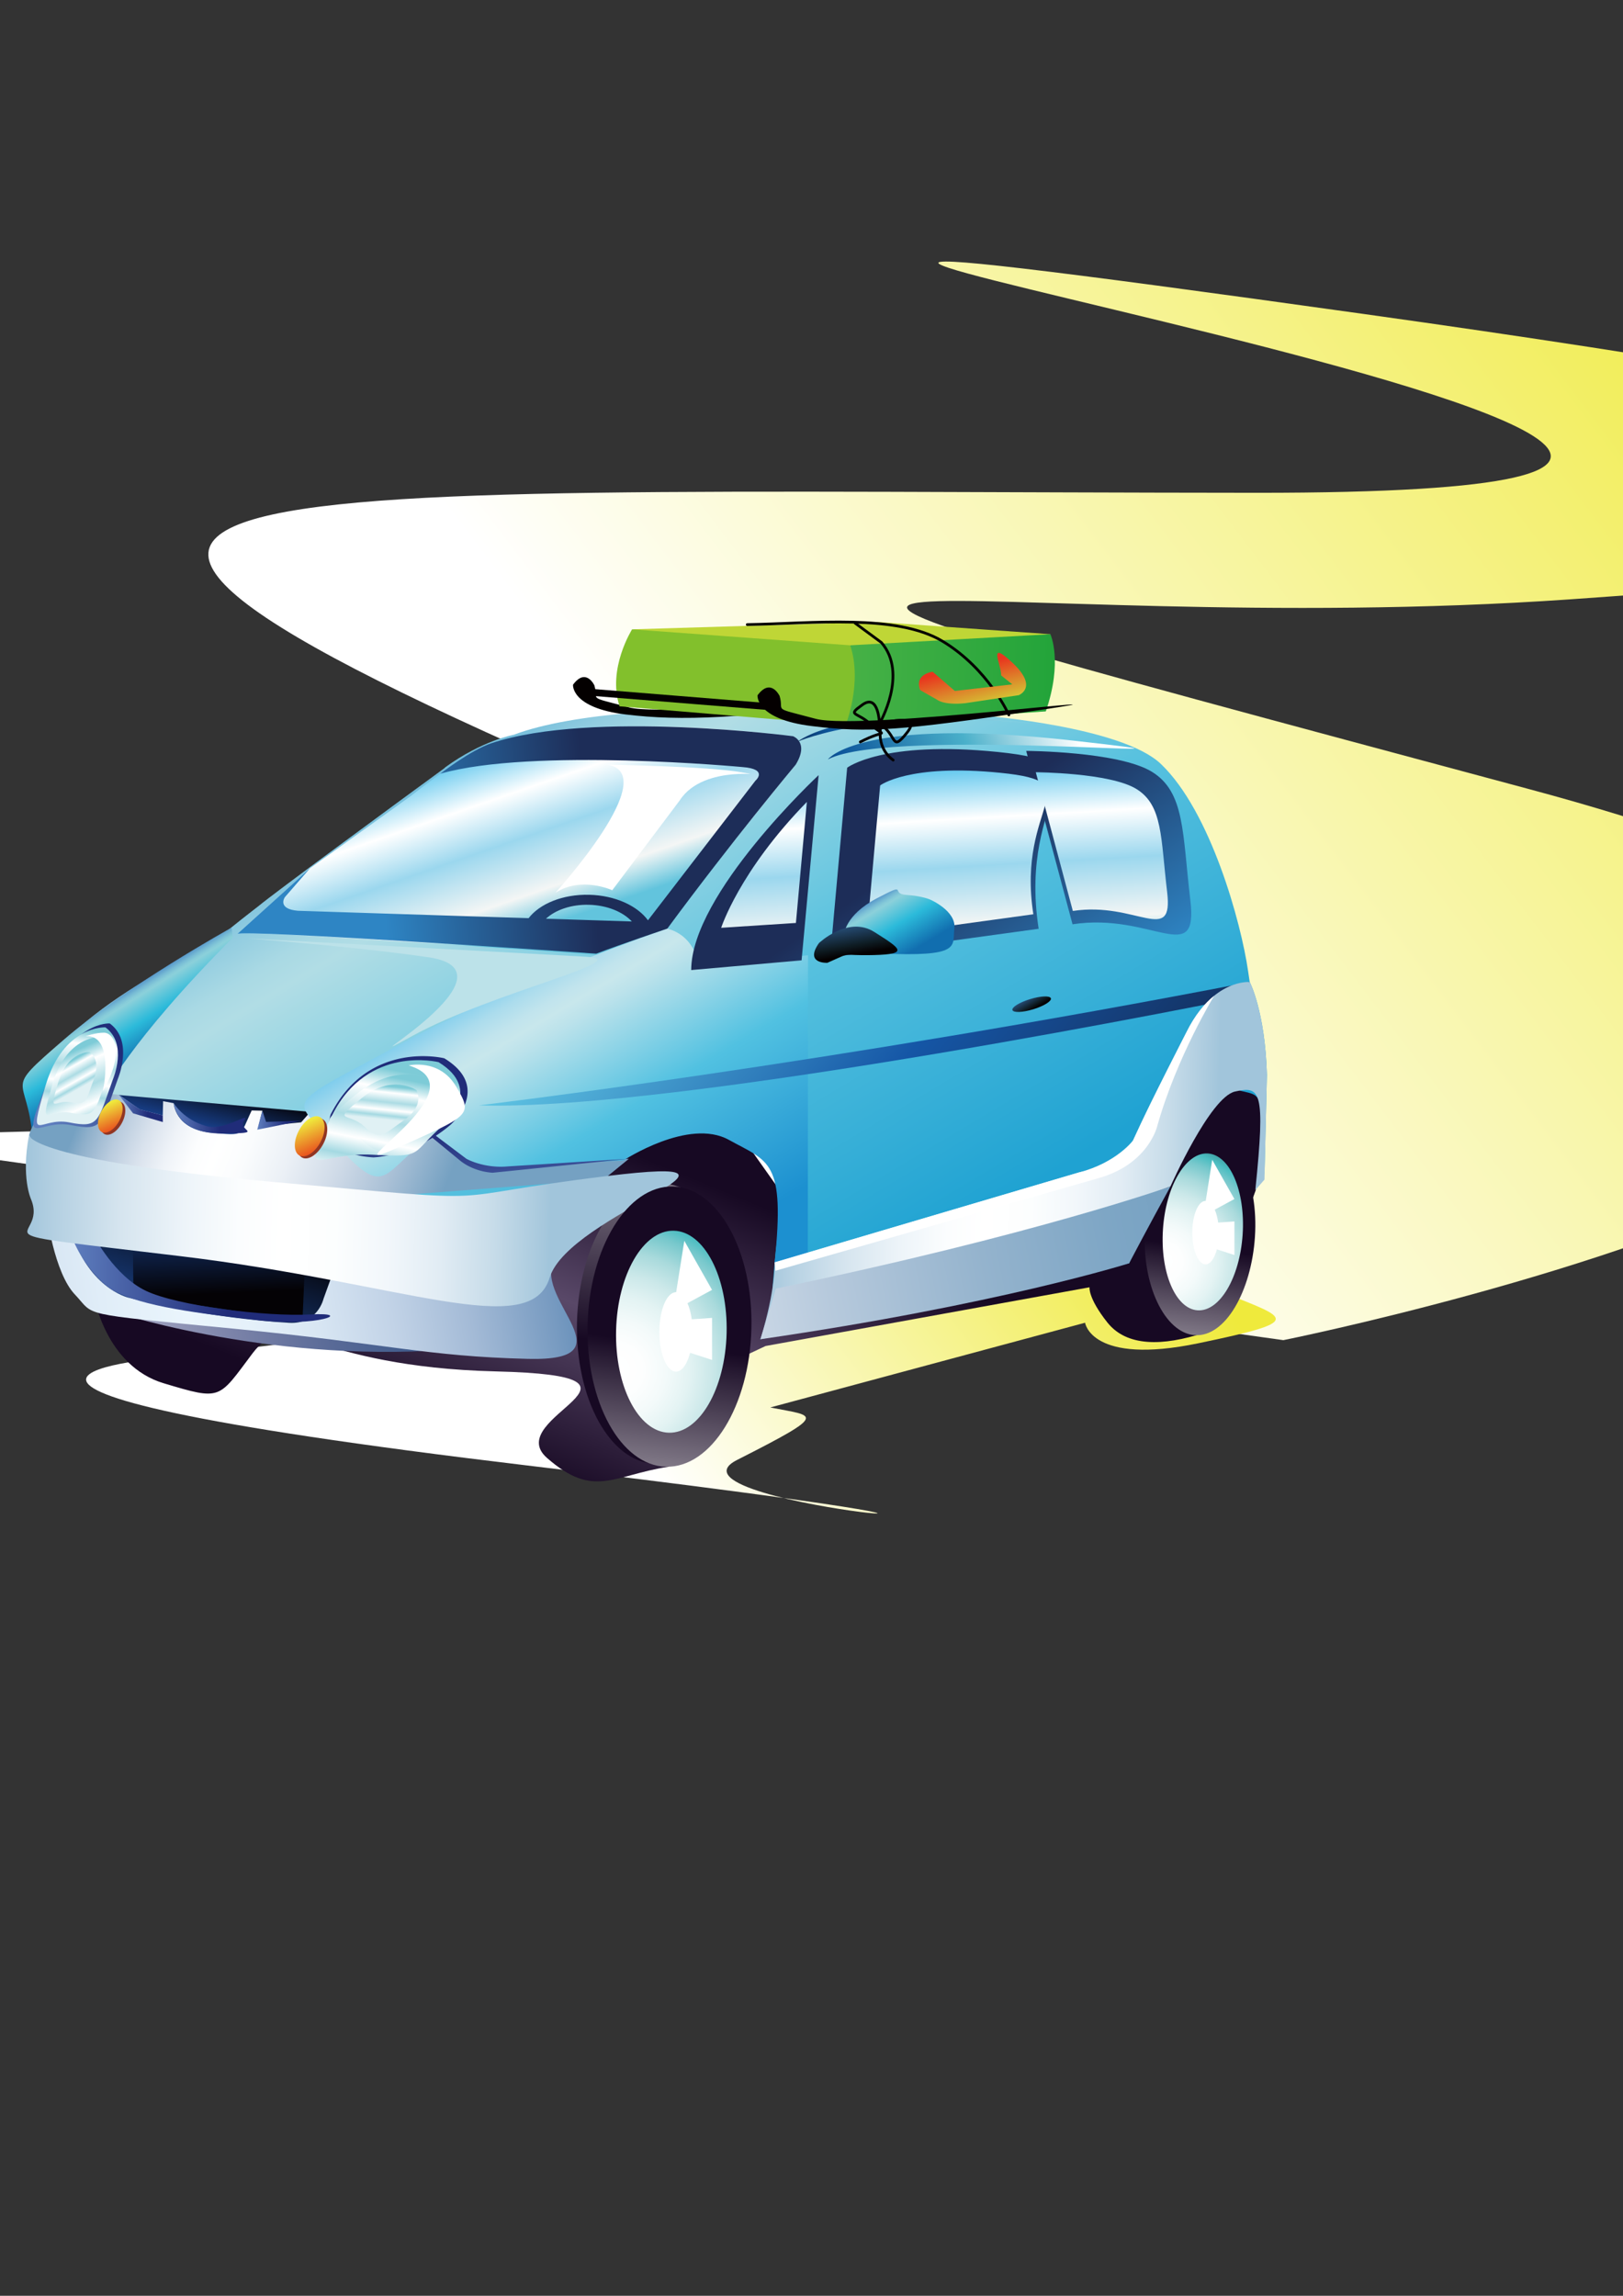 <svg xmlns="http://www.w3.org/2000/svg" viewBox="0 0 595.28 841.89"><rect x="0" y="0" width="595.28" height="841.89" fill="#333333" stroke="none"/><linearGradient id="a" x1="322.28" gradientUnits="userSpaceOnUse" y1="392.61" gradientTransform="rotate(1.403 287.31 333.951)" x2="675.25" y2="110.74"><stop stop-color="#fff" offset="0"/><stop stop-color="#EFEA3C" offset="1"/></linearGradient><path d="M-60.563 416.98l531.27 74.466s482.18-96.89 89.612-202.21-203.3-54.127 15.812-69.47 409.62-36.697-75.813-104.61 352.54 65.817-39.668 65.561-525.36-12.833-204.07 121.79 196.41 97.76-317.14 114.47z" fill="url(#a)"/><linearGradient id="b" x1="223.03" gradientUnits="userSpaceOnUse" y1="515.59" gradientTransform="rotate(1.403 287.31 333.951)" x2="383.42" y2="387.52"><stop stop-color="#fff" offset="0"/><stop stop-color="#EFEA3C" offset="1"/></linearGradient><path d="M62.743 497.72s-126.63 8.962 130.66 39.688 42.631 15.369 76.941-2.032 28.732-15.912 12.196-19.249l115.44-31.068s2.226 15.695 41.521 7.533 33.125-8.965 9.895-18.329l-44.526-17.706-342.13 41.17z" fill="url(#b)"/><linearGradient id="c" y2="548.91" gradientUnits="userSpaceOnUse" y1="431.47" x2="210.7" x1="258.8"><stop stop-color="#170923" offset=".017"/><stop stop-color="#594868" offset=".483"/><stop stop-color="#170923" offset="1"/></linearGradient><path d="M34.458 475.36s4.264 25.516 25.609 31.906 19.893 5.859 32.522-10.936 21.871 4.934 89.273 6.579 1.548 16.651 18.773 31.738 24.067 6.362 44.53 3.238l27.735-40.571 7.909-3.72 118.8-21.529s-.584 3.895 6.524 12.867 20.309 8.802 35.581 3.798l20.969-58.132.262-30.781-14.543-4.759-21.886 35.636-52.08 31.45-85.065 21.383-2.312-45.504-19.368-27.354-35.356 6.956-34.658 38.248-7.722 35.973-155.48-16.51z" fill="url(#c)"/><linearGradient id="d" x1="-38.543" gradientUnits="userSpaceOnUse" y1="518.01" gradientTransform="rotate(1.403 287.31 333.951)" x2="180.15" y2="473.51"><stop stop-color="#fff" offset=".112"/><stop stop-color="#DCDCE7" offset=".226"/><stop stop-color="#A6A8C3" offset=".415"/><stop stop-color="#7A82A8" offset=".587"/><stop stop-color="#596A97" offset=".739"/><stop stop-color="#425D8D" offset=".863"/><stop stop-color="#39588A" offset=".944"/></linearGradient><path d="M39.063 480.2s56.86 19.633 124.75 14.779l-38.262-7.455-55.906-5.276-31.072-8.578.491 6.54z" fill="url(#d)"/><linearGradient id="e" x1="159.36" gradientUnits="userSpaceOnUse" y1="267.16" gradientTransform="rotate(1.403 287.31 333.951)" x2="297.12" y2="485.3"><stop stop-color="#3EA9D5" offset="0"/><stop stop-color="#67B7D9" offset=".044"/><stop stop-color="#91CCE0" offset=".116"/><stop stop-color="#A9D9E4" offset=".174"/><stop stop-color="#B1DDE5" offset=".213"/><stop stop-color="#59C2DF" offset=".551"/><stop stop-color="#1FA2D2" offset="1"/></linearGradient><path d="M162.96 281.72c-19.783 14.476-62.101 45.515-68.185 50.579 0 0-9.933 7.61-18.799 15.068 0 0-65.379 29.792-63.118 57.216 0 0-.742 4.902 12.003 43.334 0 0-6.354 20.045 9.651 30.503 0 0 105.21 14.301 108.14 14.374l48.746 5.098s11.042-77.562 63.96-83.11 33.147-2.1 28.771 48.125 3.558 8.865-5.223 28.2l135.21-27.85s28.635-68.384 37.952-64.277 13.166-3.7 9.33 33.348l2.399-2.07.879-36.104c-.7-23.479-6.308-34.037-6.308-34.037l-.603-4.031c-2.512-17.486-13.634-58.417-31.98-75.937-14.365-13.722-65.378-17.748-65.378-17.748-9.14-.779-128.96-9.271-171.9 7.027 0 0-11.684 2.116-25.115 11.89l-.44.41z" fill="url(#e)"/><linearGradient id="f" y2="339.25" gradientUnits="userSpaceOnUse" y1="261.27" x2="201.17" x1="174.34"><stop stop-color="#4FC1EC" offset=".152"/><stop stop-color="#fff" offset=".393"/><stop stop-color="#9BD7EE" offset=".596"/><stop stop-color="#F4F6F5" offset=".843"/><stop stop-color="#62C4DD" offset="1"/></linearGradient><path d="M180.32 272.52c-5.986 2.003-17.585 9.905-29.799 19.473l-36.837 26.43-26.652 24.108c.045-1.958 135.34 7.869 135.34 7.869 1.386-3.229 22.398-9.882 22.398-9.882 23.587-32 47.079-60.098 47.079-60.098 5.12-8.308-1.048-10.452-1.048-10.452s-73.78-9.74-110.48 2.55z" fill="url(#f)"/><linearGradient id="g" y2="314.06" gradientUnits="userSpaceOnUse" y1="412.16" x2="335.64" x1="403.55"><stop stop-color="#2E85C4" offset=".315"/><stop stop-color="#1D2D58" offset="1"/></linearGradient><path d="M305.45 340.11l5.272-58.578s12.979-10.067 55.224-5.778 7.137 13.819 15.01 64.838l-76.494 10.511.99-10.99z" fill="url(#g)"/><linearGradient id="h" y2="279.23" gradientUnits="userSpaceOnUse" y1="377.33" x2="385.94" x1="453.86"><stop stop-color="#2E85C4" offset=".315"/><stop stop-color="#1D2D58" offset="1"/></linearGradient><path d="M376.39 275.36s33.875.176 46.074 7.643 11.186 22.429 14.136 47.223-14.086 4.255-43.221 8.72l-16.99-63.58z" fill="url(#h)"/><linearGradient id="i" y2="353.1" gradientUnits="userSpaceOnUse" y1="266.73" x2="349.2" x1="344.17"><stop stop-color="#4FC1EC" offset=".152"/><stop stop-color="#fff" offset=".393"/><stop stop-color="#9BD7EE" offset=".596"/><stop stop-color="#F4F6F5" offset=".843"/><stop stop-color="#62C4DD" offset="1"/></linearGradient><path d="M318.6 334.89l4.215-46.862s10.384-8.055 44.184-4.625 5.706 11.058 12.005 51.867l-61.193 8.416.79-8.8z" fill="url(#i)"/><linearGradient id="j" y2="349.76" gradientUnits="userSpaceOnUse" y1="263.4" x2="406.59" x1="401.56"><stop stop-color="#4FC1EC" offset=".152"/><stop stop-color="#fff" offset=".393"/><stop stop-color="#9BD7EE" offset=".596"/><stop stop-color="#F4F6F5" offset=".843"/><stop stop-color="#62C4DD" offset="1"/></linearGradient><path d="M379.91 283.19s27.103.142 36.863 6.114 8.938 17.943 11.305 37.782-11.273 3.401-34.58 6.973l-13.59-50.86z" fill="url(#j)"/><linearGradient id="k" y2="350.89" gradientUnits="userSpaceOnUse" y1="493.73" x2="255.12" x1="240.84"><stop stop-color="#170923" offset="0"/><stop stop-color="#fff" offset="1"/></linearGradient><path d="M211.63 484.67c-.692 28.377 12.19 51.712 28.784 52.118 16.591.405 30.599-22.277 31.292-50.651.696-28.374-12.189-51.709-28.781-52.111-16.59-.41-30.6 22.27-31.29 50.64z" fill="url(#k)"/><linearGradient id="l" x1="-98.004" gradientUnits="userSpaceOnUse" y1="518.21" gradientTransform="rotate(1.403 287.31 333.951)" x2="229.51" y2="451.56"><stop stop-color="#86A6C7" offset="0"/><stop stop-color="#98B3D0" offset=".07"/><stop stop-color="#C5D6E8" offset=".273"/><stop stop-color="#E0EDF8" offset=".428"/><stop stop-color="#EAF5FC" offset=".517"/><stop stop-color="#E5F1FA" offset=".58"/><stop stop-color="#D8E6F3" offset=".656"/><stop stop-color="#C2D3E7" offset=".738"/><stop stop-color="#A3BAD6" offset=".824"/><stop stop-color="#789BC1" offset=".912"/><stop stop-color="#668FB9" offset=".944"/></linearGradient><path d="M17.114 445.13s2.729 21.564 10.354 29.571.182 6.88 57.688 12.484 70.778 10.198 108.55 11.124 2.478-21.442 9.341-35.613l-87.914-2.142-75.346-10.31-22.68-5.11z" fill="url(#l)"/><linearGradient id="m" y2="416.51" gradientUnits="userSpaceOnUse" y1="398.07" x2="76.678" x1="81.288"><stop stop-color="#040205" offset="0"/><stop stop-color="#1B499E" offset="1"/></linearGradient><path fill="url(#m)" d="M42.287 401.43l71.523 6.31 1.1 8.5-22.796-.56-13.768 3.57-17.473-4.99-18.059-7.6z"/><linearGradient id="n" y2="494.84" gradientUnits="userSpaceOnUse" y1="445.3" x2="60.403" x1="78.455"><stop stop-color="#040205" offset="0"/><stop stop-color="#1E4EA0" offset="1"/></linearGradient><path d="M25.481 449.24l97.37 15.411-4.195 11.632s-2.105 9.392-12.596 8.808-33.815-2.777-59.071-9.262c-.001 0-15.55-3.64-21.508-26.59z" fill="url(#n)"/><linearGradient id="o" x1="405.57" gradientUnits="userSpaceOnUse" y1="237.68" gradientTransform="rotate(1.403 287.31 333.951)" x2="260.47" y2="303.14"><stop stop-color="#fff" offset=".146"/><stop stop-color="#4AB0CA" offset=".388"/><stop stop-color="#0C559B" offset=".668"/><stop stop-color="#0D112C" offset=".815"/></linearGradient><path d="M292.41 272.01s32.278-14.199 96.572-5.46c0-.01-73.37-10.59-96.57 5.46z" fill="url(#o)"/><linearGradient id="p" x1="408.85" gradientUnits="userSpaceOnUse" y1="244.94" gradientTransform="rotate(1.403 287.31 333.951)" x2="263.75" y2="310.41"><stop stop-color="#fff" offset=".146"/><stop stop-color="#4AB0CA" offset=".388"/><stop stop-color="#0C559B" offset=".668"/><stop stop-color="#0D112C" offset=".815"/></linearGradient><path d="M303.66 278.47s11.461-15.684 89.44-6.937-65.68-5.51-89.44 6.94z" fill="url(#p)"/><linearGradient id="q" y2="386.93" gradientUnits="userSpaceOnUse" y1="365.68" x2="53.717" x1="40.296"><stop stop-color="#3775BA" offset="0"/><stop stop-color="#407EBE" offset=".016"/><stop stop-color="#60A1CD" offset=".08"/><stop stop-color="#77BBD5" offset=".136"/><stop stop-color="#86CBD9" offset=".183"/><stop stop-color="#8BD0DA" offset=".213"/><stop stop-color="#2BBADA" offset=".551"/><stop stop-color="#116EAF" offset="1"/></linearGradient><path d="M84.946 340.17s-39.081 21.597-61.717 41.24-13.325 12.058-11.293 35.562l25.781-15.003s9.609-19.964 47.684-58.135l-.455-3.67z" fill="url(#q)"/><linearGradient id="r" x1="321.86" gradientUnits="userSpaceOnUse" y1="326.49" gradientTransform="rotate(1.403 287.31 333.951)" x2="335.12" y2="347.48"><stop stop-color="#3775BA" offset="0"/><stop stop-color="#407EBE" offset=".016"/><stop stop-color="#60A1CD" offset=".08"/><stop stop-color="#77BBD5" offset=".136"/><stop stop-color="#86CBD9" offset=".183"/><stop stop-color="#8BD0DA" offset=".213"/><stop stop-color="#2BBADA" offset=".551"/><stop stop-color="#116EAF" offset="1"/></linearGradient><path d="M309.58 342.8s.175-7.161 12.056-13.386 4.618-1.684 10.697-1.262c6.079.428 8.84 1.74 8.84 1.74s9.678 4.143 8.865 10.635 3.004 10.504-27.59 9.103l-12.87-6.82z" fill="url(#r)"/><linearGradient id="s" y2="436.29" gradientUnits="userSpaceOnUse" y1="474.41" x2="78.833" x1="80.527"><stop stop-color="#040205" offset="0"/><stop stop-color="#1B499E" offset="1"/></linearGradient><path fill="url(#s)" d="M48.751 456.98l62.989 8.7-.79 18.61-61.992-9.06z"/><linearGradient id="t" x1="28.374" gradientUnits="userSpaceOnUse" y1="473.43" gradientTransform="rotate(1.403 287.31 333.951)" x2="117.72" y2="473.43"><stop stop-color="#5F7FBF" offset="0"/><stop stop-color="#202C79" offset=".657"/></linearGradient><path d="M25.436 451.19l9.071 2.174s7.463 14.518 19.06 20.017 44.075 9.545 60.385 8.641 2.494 4.625-18.948 2.145-42.887-4.954-53.814-11.09c.002.01-10.275-6.11-15.752-21.88z" fill="url(#t)"/><linearGradient id="u" x1="442.4" gradientUnits="userSpaceOnUse" y1="453.62" gradientTransform="rotate(1.403 287.31 333.951)" x2="434.54" y2="523.84"><stop stop-color="#170923" offset="0"/><stop stop-color="#fff" offset="1"/></linearGradient><path d="M460.29 453.5c-1.337 20.101-10.894 36.854-22.02 36.117-11.129-.734-19.615-18.689-18.283-38.793 1.335-20.104 11.438-35.802 22.567-35.063 11.12.73 19.06 17.63 17.73 37.73z" fill="url(#u)"/><radialGradient id="v" gradientUnits="userSpaceOnUse" cy="459.2" cx="429.56" gradientTransform="rotate(1.403 287.31 333.951)" r="59.151"><stop stop-color="#fff" offset=".006"/><stop stop-color="#FDFEFE" offset=".12"/><stop stop-color="#F3FAFA" offset=".228"/><stop stop-color="#E3F3F3" offset=".333"/><stop stop-color="#CBE8E9" offset=".437"/><stop stop-color="#A9DADC" offset=".539"/><stop stop-color="#77C8CC" offset=".639"/><stop stop-color="#4BBDC1" offset=".697"/><stop stop-color="#040000" offset="1"/></radialGradient><path d="M426.55 450.78c-1.058 15.88 4.633 29.189 12.702 29.73 8.066.531 15.466-11.907 16.519-27.794 1.056-15.888-4.632-29.199-12.703-29.73-8.07-.54-15.47 11.9-16.52 27.79z" fill="url(#v)"/><linearGradient id="w" y2="442.39" gradientUnits="userSpaceOnUse" y1="389.55" x2="169.1" x1="37.408"><stop stop-color="#75A1C2" offset="0"/><stop stop-color="#8FB0CB" offset=".036"/><stop stop-color="#BACCDE" offset=".109"/><stop stop-color="#D9E2ED" offset=".18"/><stop stop-color="#EFF3F8" offset=".247"/><stop stop-color="#FCFDFE" offset=".309"/><stop stop-color="#fff" offset=".36"/><stop stop-color="#FAFCFD" offset=".435"/><stop stop-color="#EBF0F6" offset=".542"/><stop stop-color="#D0DBE8" offset=".666"/><stop stop-color="#A9C0D6" offset=".804"/><stop stop-color="#75A1C2" offset=".944"/></linearGradient><path d="M230.68 424.93l-9.307 7.592-89.441 6.935-46.172-3.734-53.259-7.165-18.741-6.325-3.114-5.936s3.624-14.898 22.541-15.74l10.405.9 7.686 5.406 8.417 2.159.128-5.21 3.892.747s.42 9.459 13.42 10.753 10.722 1.242 15.184-8.097l3.908.092-1.444 5.834 15.675-1.575 3.351-3.826 7.166.17 37.624 6.786 23.978-1.205c0 .01 27.87 12.91 48.1 11.45z" fill="url(#w)"/><linearGradient id="x" x1="11.844" gradientUnits="userSpaceOnUse" y1="447.14" gradientTransform="rotate(1.403 287.31 333.951)" x2="225.1" y2="447.14"><stop stop-color="#A1C5DB" offset="0"/><stop stop-color="#B4D0E2" offset=".052"/><stop stop-color="#D6E5EF" offset=".167"/><stop stop-color="#EDF4F9" offset=".274"/><stop stop-color="#FBFDFE" offset=".369"/><stop stop-color="#fff" offset=".444"/><stop stop-color="#FCFEFE" offset=".534"/><stop stop-color="#F2F7FB" offset=".625"/><stop stop-color="#E1ECF4" offset=".716"/><stop stop-color="#C7DCE9" offset=".806"/><stop stop-color="#A5C7DC" offset=".896"/><stop stop-color="#A1C5DB" offset=".904"/></linearGradient><path d="M10.648 416.3s-.223 9.114 90.154 17.187 55.242 5.908 121.91-2.233-14.028 13.991-21.112 37.278-53.478 1.949-135.34-7.873-48.112-4.431-54.877-20.886c-.004-.01-3.719-7.92-.735-23.48z" fill="url(#x)"/><linearGradient id="y" x1="188.54" gradientUnits="userSpaceOnUse" y1="351.18" gradientTransform="rotate(1.403 287.31 333.951)" x2="257.58" y2="460.5"><stop stop-color="#46C0ED" offset="0"/><stop stop-color="#82CEED" offset=".057"/><stop stop-color="#ABDCED" offset=".123"/><stop stop-color="#C1E4ED" offset=".177"/><stop stop-color="#C8E7EC" offset=".213"/><stop stop-color="#BBE2EB" offset=".26"/><stop stop-color="#51C1E1" offset=".551"/><stop stop-color="#1C90D0" offset="1"/></linearGradient><path d="M244.77 340.52s-50.887 17.044-97.113 41.977-40.867 19.203-23.093 38.531 15.438 8.195 34.657-5.014l15.903 12.442 53.586-2.926s23.842-15.708 38.627-7.529 20.624 7.39 16.798 44.903l12.157-3.147.069-109.46-39.855 4.238c-.01.01-1.1-11.17-11.75-14.01z" fill="url(#y)"/><linearGradient id="z" x1="82.08" gradientUnits="userSpaceOnUse" y1="198.3" gradientTransform="rotate(1.403 287.31 333.951)" x2="453.47" y2="487.16"><stop stop-color="#5FC4E3" offset=".438"/><stop stop-color="#1556A6" offset=".668"/><stop stop-color="#141F3F" offset=".921"/></linearGradient><path d="M175.77 405.34s127.44-15.133 282.6-45.226l-.779 5.192c.01.01-208.24 42.5-281.82 40.04z" fill="url(#z)"/><linearGradient id="A" y2="370.89" gradientUnits="userSpaceOnUse" y1="410.02" x2="55.259" x1="16.126"><stop stop-color="#5F7FBF" offset="0"/><stop stop-color="#202C79" offset=".657"/></linearGradient><path d="M40.25 375.31s-13.911-1.031-23.56 23.122-2.38 11.785 9.409 14.165 11.16-.427 17.139-17.002c-.001 0 5.913-13.8-2.988-20.29z" fill="url(#A)"/><linearGradient id="B" y2="411.88" gradientUnits="userSpaceOnUse" y1="372.91" x2="27.522" x1="32.555"><stop stop-color="#7DCBD7" offset=".129"/><stop stop-color="#fff" offset=".258"/><stop stop-color="#ACDCE4" offset=".461"/><stop stop-color="#fff" offset=".618"/><stop stop-color="#A4D9E2" offset=".736"/><stop stop-color="#E0F1F4" offset=".82"/></linearGradient><path d="M38.656 376.74s-15.453-.863-22.031 21.619-2.224 11.021 8.799 13.246 10.436-.397 16.026-15.9c.001 0 5.53-12.9-2.794-18.97z" fill="url(#B)"/><linearGradient id="C" y2="418.81" gradientUnits="userSpaceOnUse" y1="380.89" x2="41.056" x1="24.19"><stop stop-color="#7DCBD7" offset=".129"/><stop stop-color="#fff" offset=".258"/><stop stop-color="#ACDCE4" offset=".461"/><stop stop-color="#fff" offset=".618"/><stop stop-color="#A4D9E2" offset=".736"/><stop stop-color="#E0F1F4" offset=".82"/></linearGradient><path d="M36.906 380.23s-12.363-.688-17.625 17.291-1.779 8.822 7.038 10.6 8.349-.316 12.822-12.721 4.423-10.32-2.235-15.17z" fill="url(#C)"/><linearGradient id="D" y2="400.75" gradientUnits="userSpaceOnUse" y1="387.88" x2="31.695" x1="24.424"><stop stop-color="#7DCBD7" offset=".129"/><stop stop-color="#fff" offset=".258"/><stop stop-color="#ACDCE4" offset=".461"/><stop stop-color="#fff" offset=".618"/><stop stop-color="#A4D9E2" offset=".736"/><stop stop-color="#E0F1F4" offset=".82"/></linearGradient><path d="M32.899 385.79s-8.171-.454-11.649 11.436-1.177 5.828 4.653 7.005 5.519-.21 8.476-8.409c0-.01 2.924-6.83-1.48-10.04z" fill="url(#D)"/><linearGradient id="E" x1="282.75" gradientUnits="userSpaceOnUse" y1="423.6" gradientTransform="rotate(1.403 287.31 333.951)" x2="466.13" y2="423.6"><stop stop-color="#A1C5DB" offset="0"/><stop stop-color="#B4D0E2" offset=".052"/><stop stop-color="#D6E5EF" offset=".167"/><stop stop-color="#EDF4F9" offset=".274"/><stop stop-color="#FBFDFE" offset=".369"/><stop stop-color="#fff" offset=".444"/><stop stop-color="#FCFEFE" offset=".534"/><stop stop-color="#F2F7FB" offset=".625"/><stop stop-color="#E1ECF4" offset=".716"/><stop stop-color="#C7DCE9" offset=".806"/><stop stop-color="#A5C7DC" offset=".896"/><stop stop-color="#A1C5DB" offset=".904"/></linearGradient><path d="M284.14 462.91s.447 9.619-5.223 28.2l150.39-56.046s14.518-32.783 23.688-34.792 11.265-.908 7.428 36.134l3.351-3.822.91-38.427c-.7-23.479-6.308-34.037-6.308-34.037s-13.49-1.307-23.261 18.49-11.794 22.682-19.536 39.596-3.119 7.746-19.832 11.736l-111.61 32.97z" fill="url(#E)"/><linearGradient id="F" y2="443.85" gradientUnits="userSpaceOnUse" y1="502.54" x2="453.97" x1="165.56"><stop stop-color="#fff" offset=".112"/><stop stop-color="#E1E8F1" offset=".258"/><stop stop-color="#B6C9DC" offset=".481"/><stop stop-color="#94B3CD" offset=".677"/><stop stop-color="#7EA6C5" offset=".838"/><stop stop-color="#75A1C2" offset=".944"/></linearGradient><path d="M284.59 472.53l-5.67 18.581c87.298-12.697 135.21-27.85 135.21-27.85s7.113-13.586 15.185-28.196c-.01 0-49.44 17.66-144.73 37.47z" fill="url(#F)"/><path d="M284.14 462.91l111.61-32.968c13.77-3.574 19.832-11.736 19.832-11.736 7.742-16.914 19.536-39.596 19.536-39.596 3.205-6.499 6.817-10.72 10.214-13.466 0 0-13.684 22.34-20.821 47.577 0 0-2.938 13.611-20.663 19.045l-119.43 34.23-.28-3.08" fill="#fff"/><linearGradient id="G" x1="45.314" gradientUnits="userSpaceOnUse" y1="412.19" gradientTransform="rotate(1.403 287.31 333.951)" x2="61.678" y2="412.19"><stop stop-color="#5F7FBF" offset="0"/><stop stop-color="#202C79" offset=".657"/></linearGradient><path fill="url(#G)" d="M43.595 401.46l7.686 5.4 8.417 2.16.021 2.45-10.917-3.2z"/><linearGradient id="H" x1="65.506" gradientUnits="userSpaceOnUse" y1="415.34" gradientTransform="rotate(1.403 287.31 333.951)" x2="91.478" y2="415.34"><stop stop-color="#5F7FBF" offset="0"/><stop stop-color="#202C79" offset=".657"/></linearGradient><path d="M63.717 404.56s.783 11.182 17.646 11.105 5.398-.93 8.177-4.689-7.678 4.21-14.215 1.852c.001.01-7.208-1.72-11.608-8.26z" fill="url(#H)"/><linearGradient id="I" x1="96.365" gradientUnits="userSpaceOnUse" y1="415.45" gradientTransform="rotate(1.403 287.31 333.951)" x2="112.49" y2="415.45"><stop stop-color="#5F7FBF" offset="0"/><stop stop-color="#202C79" offset=".657"/></linearGradient><path fill="url(#I)" d="M96.229 407.31l1.365 4.11 12.966-.42-16.211 3.27z"/><linearGradient id="J" y2="343.48" gradientUnits="userSpaceOnUse" y1="441.58" x2="293.15" x1="361.06"><stop stop-color="#2E85C4" offset=".315"/><stop stop-color="#1D2D58" offset="1"/></linearGradient><path d="M300.25 284.25s-46.694 43.457-46.73 71.479l40.485-3.573 6.25-67.91z" fill="url(#J)"/><linearGradient id="K" y2="356.98" gradientUnits="userSpaceOnUse" y1="270.62" x2="282.55" x1="277.52"><stop stop-color="#4FC1EC" offset=".152"/><stop stop-color="#fff" offset=".393"/><stop stop-color="#9BD7EE" offset=".596"/><stop stop-color="#F4F6F5" offset=".843"/><stop stop-color="#62C4DD" offset="1"/></linearGradient><path d="M295.94 294.08l-4.015 44.375-27.411 1.775c.01-.01 6.58-20.7 31.43-46.16z" fill="url(#K)"/><linearGradient id="L" y2="350.31" gradientUnits="userSpaceOnUse" y1="335.18" x2="312.69" x1="310.1"><stop stop-color="#2E6EB7" offset="0"/><stop stop-color="#29527F" offset=".251"/><stop stop-color="#0E1C23" offset=".77"/><stop stop-color="#040000" offset="1"/></linearGradient><path d="M300.38 345.83s10.675-10.166 20.299-4.067 12.927 8.138-.205 8.469-7.136-1.48-17.014 2.841c-.01 0-8.49.45-3.09-7.24z" fill="url(#L)"/><linearGradient id="M" y2="389.93" gradientUnits="userSpaceOnUse" y1="455.26" x2="173.25" x1="178.73"><stop stop-color="#5F7FBF" offset="0"/><stop stop-color="#202C79" offset=".657"/></linearGradient><path d="M186.14 427.75c-8.813.762-15.082-2.815-15.082-2.815l-11.198-8.44a51.76 51.76 0 005.284-3.933s15.68-13.573-2.194-24.478c0 0-27.737-6.956-41.67 20.61 0 0-5.237 14.524 15.665 15.732 0 0 10.345-.265 21.676-7.173l10.462 8.613c5.277 4.038 11.626 4.188 11.626 4.188l49.974-5.128-44.54 2.82z" fill="url(#M)"/><linearGradient id="N" y2="440.23" gradientUnits="userSpaceOnUse" y1="386.08" x2="138.44" x1="149.16"><stop stop-color="#7DCBD7" offset=".129"/><stop stop-color="#fff" offset=".258"/><stop stop-color="#ACDCE4" offset=".461"/><stop stop-color="#fff" offset=".618"/><stop stop-color="#A4D9E2" offset=".736"/><stop stop-color="#E0F1F4" offset=".82"/></linearGradient><path d="M160.85 389.5s-25.907-6.495-38.915 19.252-4.893 13.563 14.628 14.691 13.692-.321 26.335-11.086c0 .01 14.64-12.67-2.05-22.85z" fill="url(#N)"/><linearGradient id="O" x1="375.37" gradientUnits="userSpaceOnUse" y1="355.42" gradientTransform="matrix(.677 -.206 .291 .957 18.904 101.19)" x2="376.51" y2="362.11"><stop stop-color="#2E6EB7" offset="0"/><stop stop-color="#29527F" offset=".251"/><stop stop-color="#0E1C23" offset=".77"/><stop stop-color="#040000" offset="1"/></linearGradient><path d="M385.44 366.1c.316 1.03-2.588 2.829-6.479 4.014-3.896 1.188-7.313 1.311-7.628.279-.311-1.034 2.593-2.833 6.488-4.014 3.9-1.19 7.31-1.32 7.62-.28z" fill="url(#O)"/><linearGradient id="P" x1="248.55" gradientUnits="userSpaceOnUse" y1="494.02" gradientTransform="rotate(1.403 287.31 333.951)" x2="237.65" y2="591.43"><stop stop-color="#170923" offset="0"/><stop stop-color="#fff" offset="1"/></linearGradient><path d="M215.52 485.75c-.694 28.371 12.19 51.714 28.782 52.115 16.589.405 30.6-22.277 31.292-50.655.693-28.369-12.193-51.705-28.783-52.11-16.59-.4-30.6 22.28-31.29 50.66z" fill="url(#P)"/><radialGradient id="Q" gradientUnits="userSpaceOnUse" cy="503.78" cx="230.1" gradientTransform="rotate(1.403 287.31 333.951)" r="80.237"><stop stop-color="#fff" offset=".006"/><stop stop-color="#FDFEFE" offset=".12"/><stop stop-color="#F3FAFA" offset=".228"/><stop stop-color="#E3F3F3" offset=".333"/><stop stop-color="#CBE8E9" offset=".437"/><stop stop-color="#A9DADC" offset=".539"/><stop stop-color="#77C8CC" offset=".639"/><stop stop-color="#4BBDC1" offset=".697"/><stop stop-color="#040000" offset="1"/></radialGradient><path d="M225.97 487.86c-.502 20.456 8.167 37.262 19.36 37.535 11.199.271 20.676-16.091 21.179-36.544.499-20.452-8.172-37.262-19.37-37.538-11.19-.28-20.67 16.08-21.17 36.54z" fill="url(#Q)"/><path d="M210.17 251.1s-.855 8.449 19.281 10.897 42.967 1.701 92.014-5.572-74.463 7.304-90.649 3-11.02-2.224-12.831-8.133c0-.01-3.1-6.6-7.81-.2z" fill="#040000"/><path fill="#BFD636" d="M231.84 230.78l89.96-2.7 63.45 4.49-3.17 9.7-81.19 2.9z"/><linearGradient id="R" x1="302.04" gradientUnits="userSpaceOnUse" y1="247.3" gradientTransform="rotate(1.403 287.31 333.951)" x2="390.27" y2="248.31"><stop stop-color="#4AB247" offset="0"/><stop stop-color="#20A339" offset="1"/></linearGradient><path d="M311.85 236.64l73.401-4.073s4.647 9.889-1.668 28.305l-73.427 5.049 1.7-29.29z" fill="url(#R)"/><path d="M231.84 230.78s-9.149 14.437-4.599 28.231l82.911 6.914s6.244-15.486 1.693-29.281l-80-5.86z" fill="#82C02C"/><path d="M277.84 254.99s-.886 8.745 19.958 11.278 32.096 1.731 82.867-5.796-64.697 7.587-81.453 3.13-11.409-2.301-13.283-8.416c-.01.01-3.22-6.81-8.1-.19z" fill="#040000"/><path fill="#040000" d="M216 252.54l69.58 5.62 1.24 2.63-69.58-5.61z"/><path stroke="#040000" stroke-linecap="round" d="M313.67 228.54l9.602 7.075c9.981 11.483-.726 29.793-.726 29.793s-.217-11.245-6.184-6.995-2.014 2.396 3.24 7.41 5.836 1.121-4.063 6.255" fill="none"/><path stroke="#040000" stroke-linecap="round" d="M370.03 262.17s-7.402-16.798-24.262-26.984-47.733-6.542-71.688-6.149M322.55 265.41s16.235-4.49 10.184 3.18-3.44.9-10.18-3.18zM323 266.89s-1.646 7.291 4.599 11.843" fill="none"/><linearGradient id="S" y2="244.63" gradientUnits="userSpaceOnUse" y1="261.44" x2="355.11" x1="359.31"><stop stop-color="#D1DE38" offset="0"/><stop stop-color="#E8361E" offset="1"/></linearGradient><path d="M342.07 246.34s-6.86.81-4.564 6.732l6.267 3.572s2.394 2.015 10.234 1.227l19.616-2.94s7.399-2.751-2.156-11.782-4.167.631-4.261 4.539l4.072 3.275-21.071 2.418-8.14-7.04z" fill="url(#S)"/><path d="M44.713 411.79c-1.723 3.229-4.589 5.059-6.403 4.091-1.815-.967-1.89-4.366-.168-7.595 1.722-3.225 4.589-5.053 6.403-4.089 1.815.98 1.891 4.38.168 7.6zM118.53 419.57c-2.076 3.889-5.532 6.094-7.721 4.927-2.19-1.17-2.276-5.268-.202-9.157 2.076-3.889 5.533-6.101 7.722-4.927 2.19 1.17 2.28 5.27.2 9.16z" fill="#923623"/><linearGradient id="T" x1="40.416" gradientUnits="userSpaceOnUse" y1="411.14" gradientTransform="rotate(1.403 287.31 333.951)" x2="45.225" y2="421.36"><stop stop-color="#EFEA3C" offset="0"/><stop stop-color="#E83819" offset="1"/></linearGradient><path d="M43.741 411.03c-1.72 3.226-4.587 5.056-6.403 4.088-1.817-.968-1.89-4.368-.167-7.596 1.722-3.221 4.588-5.056 6.404-4.083 1.813.97 1.888 4.37.166 7.59z" fill="url(#T)"/><linearGradient id="U" x1="113.31" gradientUnits="userSpaceOnUse" y1="415.91" gradientTransform="rotate(1.403 287.31 333.951)" x2="119.11" y2="428.23"><stop stop-color="#EFEA3C" offset="0"/><stop stop-color="#E83819" offset="1"/></linearGradient><path d="M117.56 418.8c-2.078 3.893-5.533 6.101-7.722 4.935-2.188-1.167-2.279-5.27-.203-9.162 2.076-3.888 5.532-6.093 7.722-4.922 2.18 1.16 2.27 5.26.2 9.14z" fill="url(#U)"/><linearGradient id="V" y2="308.28" gradientUnits="userSpaceOnUse" y1="319.18" x2="216.1" x1="103.68"><stop stop-color="#2E85C4" offset=".315"/><stop stop-color="#1D2D58" offset="1"/></linearGradient><path d="M290.8 269.97s-73.763-9.66-110.48 2.552c-7.751 2.577-18.805 11.207-18.805 11.207 33.669-9.662 110.79-2.444 110.79-2.444 9.758.729 4.767 5.002 4.767 5.002l-39.409 51.196c-3.905-5.333-12.056-9.122-21.565-9.355-9.682-.234-18.135 3.281-22.213 8.576l-84.631-2.711c-7.802-.681-4.762-5.004-4.762-5.004l9.19-10.564-26.652 24.108c.045-1.958 131.65 7.187 131.65 7.187 8.804-3.354 26.086-9.201 26.086-9.201 23.587-32 47.079-60.098 47.079-60.098 5.11-8.33-1.06-10.48-1.06-10.48zm-90.56 66.94c3.47-3.231 9.258-5.274 15.776-5.114 6.67.159 12.467 2.591 15.734 6.12l-31.51-1.01z" fill="url(#V)"/><path d="M31.411 379.99s3.943-1.37 6.874-1.296 8.16 6.062-.525 21.487c-.001 0 4.421-20.9-6.349-20.19z" fill="#fff"/><linearGradient id="W" x1="139.73" gradientUnits="userSpaceOnUse" y1="450.19" gradientTransform="matrix(1.124 .714 -.618 .988 267.18 -155.67)" x2="156.6" y2="488.11"><stop stop-color="#7DCBD7" offset=".129"/><stop stop-color="#fff" offset=".258"/><stop stop-color="#ACDCE4" offset=".461"/><stop stop-color="#fff" offset=".618"/><stop stop-color="#A4D9E2" offset=".736"/><stop stop-color="#E0F1F4" offset=".82"/></linearGradient><path d="M160.7 397.15s-13.47-9.507-30.503 4.504-7.452 7.438 1.363 15.488 9.582 5.646 22.277-3.41 11.34-7.03 6.86-16.58z" fill="url(#W)"/><linearGradient id="X" x1="139.97" gradientUnits="userSpaceOnUse" y1="457.19" gradientTransform="matrix(1.124 .714 -.618 .988 267.18 -155.67)" x2="147.23" y2="470.05"><stop stop-color="#7DCBD7" offset=".129"/><stop stop-color="#fff" offset=".258"/><stop stop-color="#ACDCE4" offset=".461"/><stop stop-color="#fff" offset=".618"/><stop stop-color="#A4D9E2" offset=".736"/><stop stop-color="#E0F1F4" offset=".82"/></linearGradient><path d="M152.76 399.78s-8.905-6.282-20.166 2.978-4.925 4.911.903 10.236 6.333 3.731 14.723-2.254c.01-.01 7.52-4.66 4.55-10.97z" fill="url(#X)"/><path d="M149.9 390.7s11.306-2.651 17.404 7.753 5.611 10.406-21.563 22.448 32.3-21.69 4.16-30.2zM222.74 280.41s36.894.56 49.189 2.795-13.692-3.635-22.636 10.339l-24.734 32.91s-11.317-5.237-20.823.911c-.01.01 39.68-43.6 19-46.95z" fill="#fff"/><path d="M90.826 344.13s104.52 5.594 124.09 6.708-34.096 12.857-63.721 29.065 44.156-24.594 4.473-29.065c-.01 0-21.81-3.35-64.844-6.71z" fill="#BCE2E9"/><path d="M252.14 477.89l9.017-4.877-10.171-17.995-2.985 18.854c-.022 0-.041-.007-.069-.007-3.366 0-6.101 6.519-6.101 14.56 0 8.042 2.735 14.559 6.101 14.559 2.189 0 4.104-2.761 5.181-6.891l8.044 2.604v-15.414l-7.44.526c-.31-2.29-.86-4.31-1.57-5.92zM445.54 443.6l7.209-3.902-8.136-14.384-2.383 15.073c-.02 0-.033-.008-.055-.008-2.693 0-4.878 5.212-4.878 11.646 0 6.428 2.185 11.637 4.878 11.637 1.749 0 3.279-2.204 4.142-5.509l6.432 2.082v-12.322l-5.95.427c-.26-1.83-.69-3.45-1.26-4.75z" fill="#fff"/></svg>
